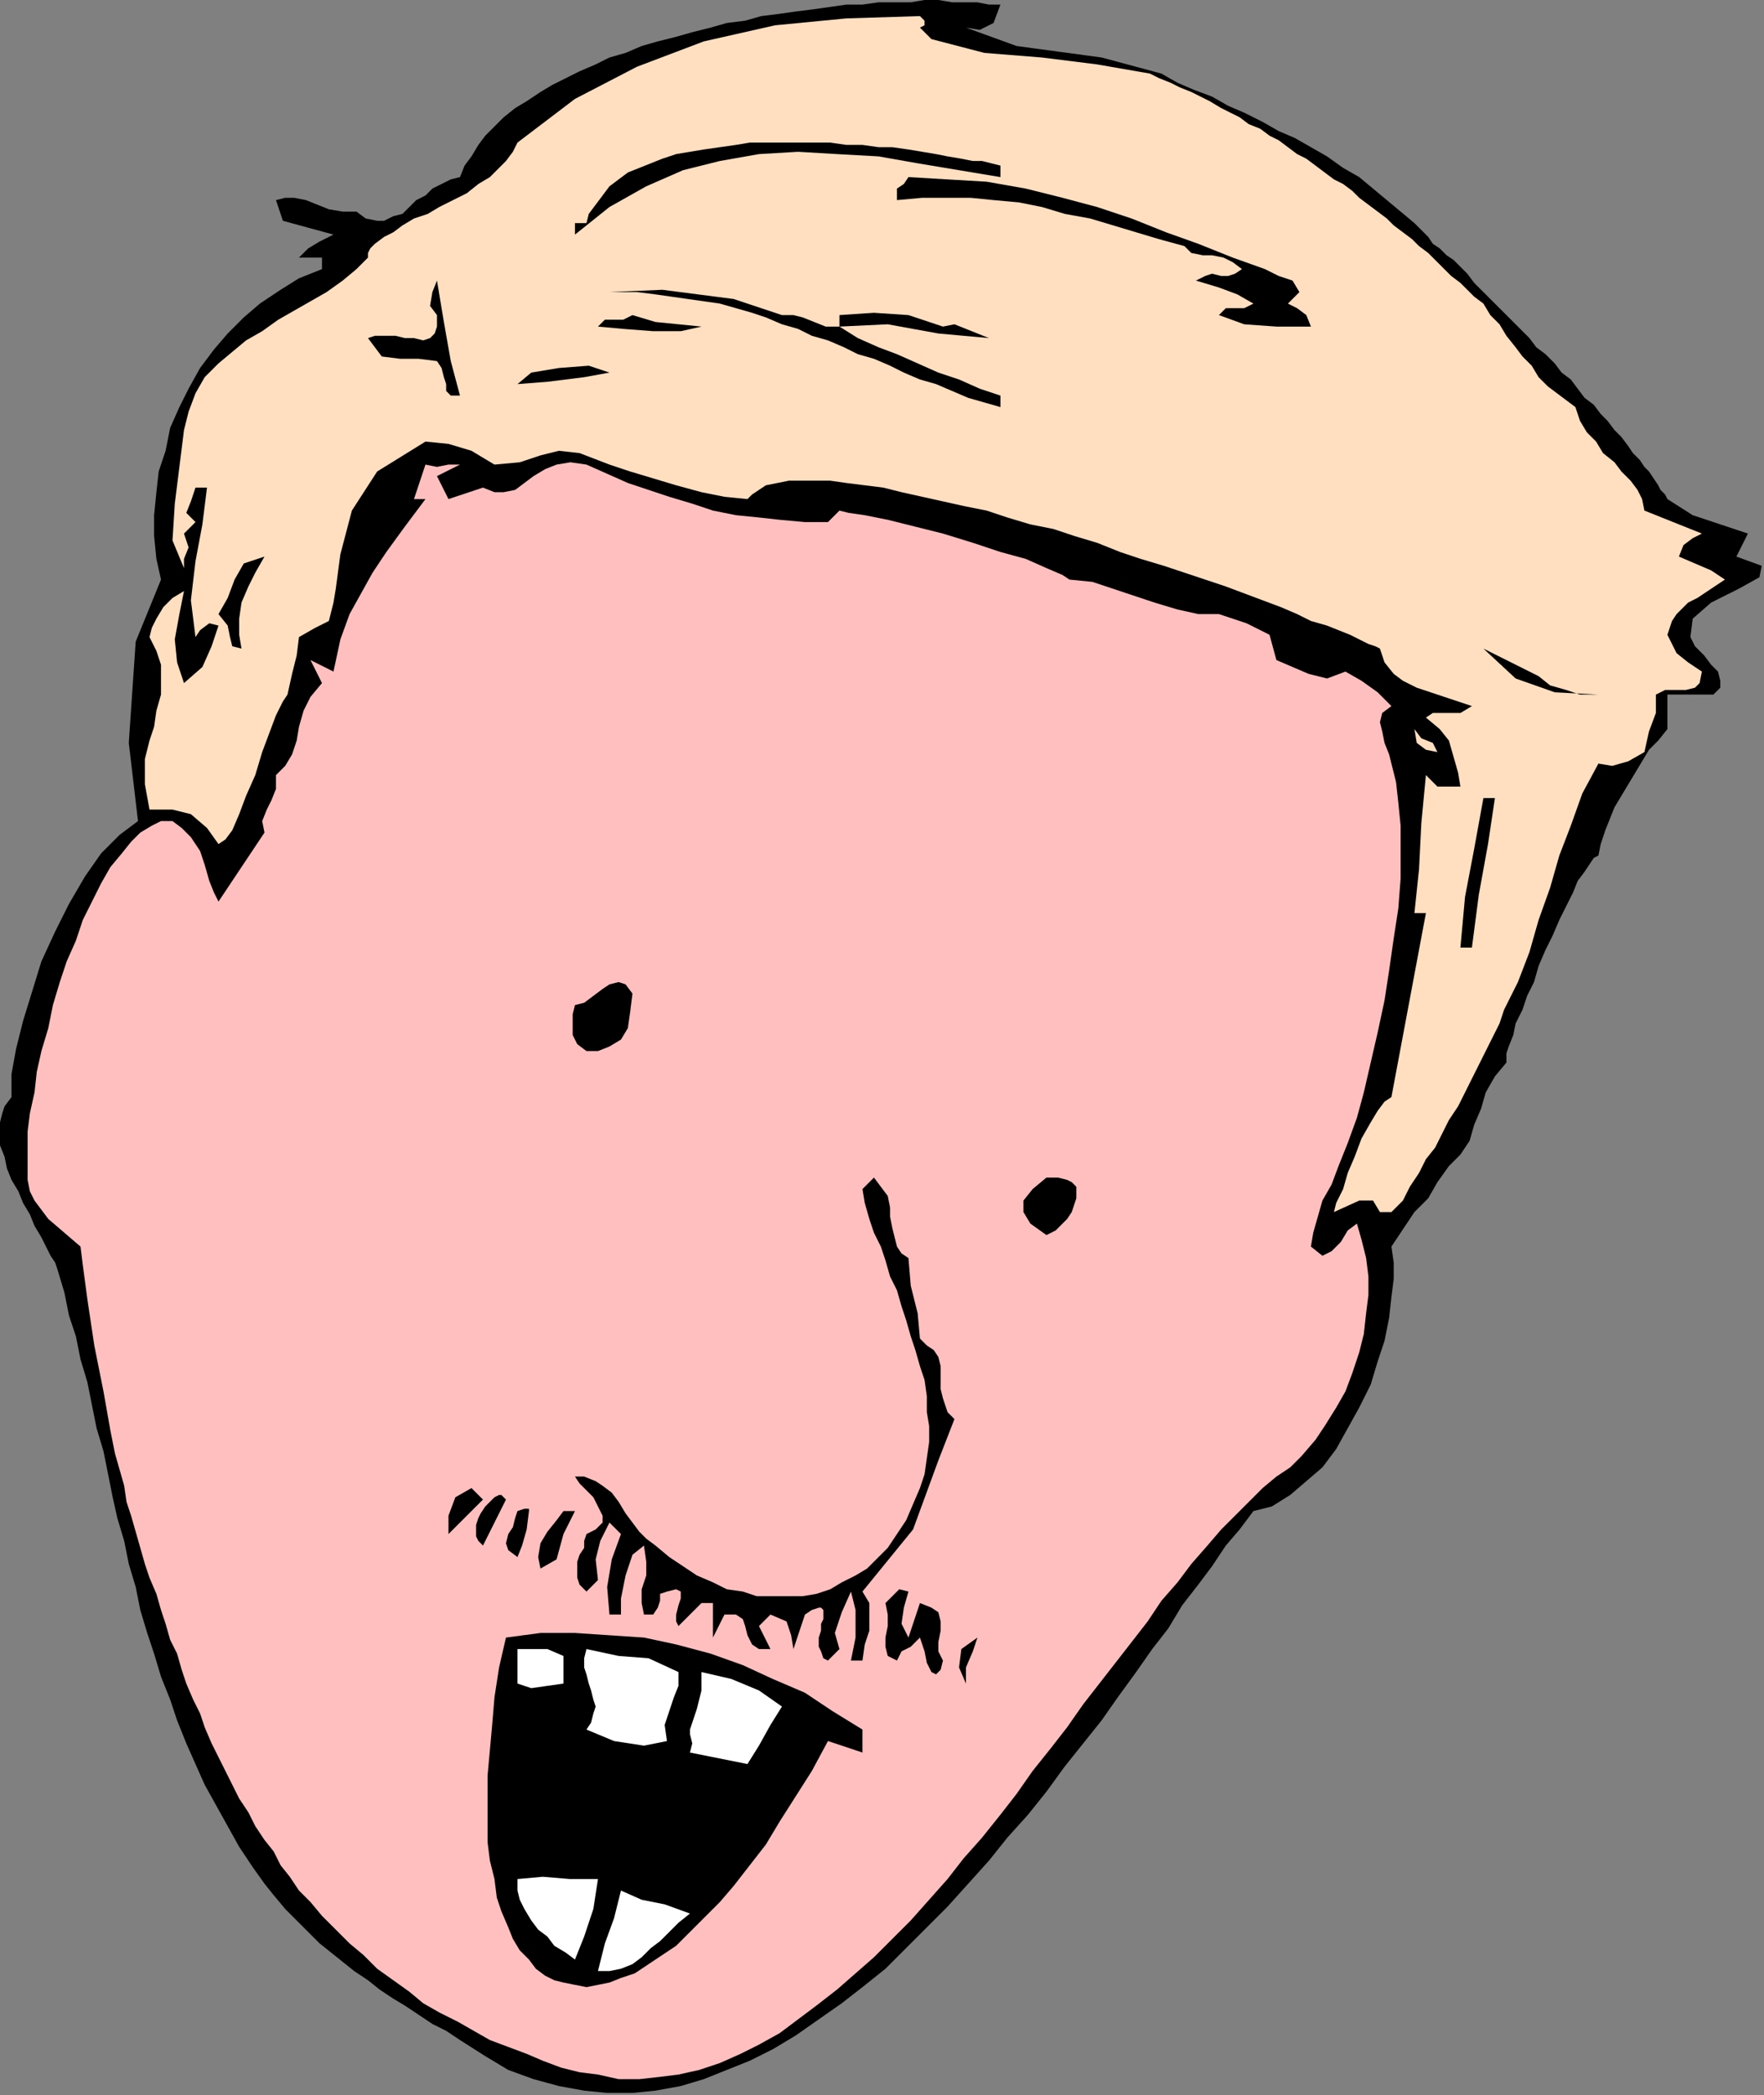 <?xml version="1.0" encoding="UTF-8" standalone="no"?>
<svg
   xmlns:dc="http://purl.org/dc/elements/1.1/"
   xmlns:cc="http://creativecommons.org/ns#"
   xmlns:rdf="http://www.w3.org/1999/02/22-rdf-syntax-ns#"
   xmlns:svg="http://www.w3.org/2000/svg"
   xmlns="http://www.w3.org/2000/svg"
   xmlns:sodipodi="http://sodipodi.sourceforge.net/DTD/sodipodi-0.dtd"
   xmlns:inkscape="http://www.inkscape.org/namespaces/inkscape"
   version="1.0"
   width="129.879mm"
   height="154.263mm"
   id="svg61"
   sodipodi:docname="PESSG128.WMF">
  <rect width="100%" height="100%" fill="#808080" stroke="none"/>
  <sodipodi:namedview
     pagecolor="#ffffff"
     bordercolor="#666666"
     borderopacity="1"
     objecttolerance="10"
     gridtolerance="10"
     guidetolerance="10"
     inkscape:pageopacity="0"
     inkscape:pageshadow="2"
     inkscape:window-width="640"
     inkscape:window-height="480"
     id="namedview63" />
  <defs
     id="defs3">
    <pattern
       id="WMFhbasepattern"
       patternUnits="userSpaceOnUse"
       width="6"
       height="6"
       x="0"
       y="0" />
  </defs>
  <path
     style="fill:#000000;fill-rule:evenodd;fill-opacity:1;stroke:none;"
     d="  M 387.2,346.88   L 387.84,351.36   L 387.84,355.84   L 387.2,360.96   L 386.56,366.72   L 385.28,373.12   L 383.36,378.88   L 381.44,385.28   L 378.24,391.68   L 375.04,397.44   L 371.84,403.2   L 368,408.32   L 363.52,412.16   L 359.04,416   L 353.92,419.2   L 348.8,420.48   L 348.8,420.48   L 344.96,425.6   L 341.12,430.08   L 337.28,435.84   L 333.44,440.96   L 328.96,446.72   L 325.12,453.12   L 320.64,458.88   L 316.16,465.28   L 311.04,472.32   L 306.56,478.72   L 301.44,485.12   L 296.32,491.52   L 291.2,498.56   L 286.08,504.96   L 280.32,511.36   L 275.2,517.76   L 269.44,524.16   L 263.68,530.56   L 257.92,536.32   L 252.16,542.08   L 246.4,547.84   L 240,552.96   L 234.24,557.44   L 227.84,561.92   L 221.44,566.4   L 215.04,570.24   L 208.64,573.44   L 202.24,576   L 195.84,578.56   L 189.44,580.48   L 182.4,581.76   L 176,582.4   L 168.96,582.4   L 162.56,581.76   L 155.52,580.48   L 148.48,578.56   L 141.44,576   L 135.04,572.16   L 128,567.68   L 128,567.68   L 124.16,565.12   L 120.32,563.2   L 116.48,560.64   L 112.64,558.08   L 109.44,556.16   L 105.6,553.6   L 102.4,551.04   L 98.56,548.48   L 95.36,545.92   L 92.16,543.36   L 88.96,540.8   L 85.76,537.6   L 82.56,534.4   L 79.36,531.2   L 76.16,527.36   L 73.6,524.16   L 70.4,519.68   L 70.4,519.68   L 66.56,513.92   L 63.36,508.16   L 60.16,502.4   L 56.96,496.64   L 54.4,490.88   L 51.84,485.12   L 49.28,478.72   L 47.36,472.96   L 44.8,466.56   L 42.88,460.16   L 40.96,454.4   L 39.04,448   L 37.76,441.6   L 35.84,435.2   L 34.56,428.8   L 32.64,422.4   L 31.36,416.64   L 30.08,410.24   L 28.8,403.84   L 26.88,397.44   L 25.6,391.04   L 24.32,384.64   L 22.4,378.24   L 21.12,371.84   L 19.2,366.08   L 17.92,359.68   L 16,353.28   L 16,353.28   L 15.36,351.36   L 14.08,349.44   L 12.8,346.88   L 11.52,344.32   L 9.6,341.12   L 8.32,337.92   L 6.4,334.72   L 5.12,331.52   L 3.2,328.32   L 1.92,325.12   L 1.28,321.92   L 0,318.72   L 0,315.52   L 0,312.32   L 0.64,309.76   L 1.28,307.84   L 3.2,305.28   L 3.2,305.28   L 3.2,298.88   L 4.48,291.84   L 6.4,284.16   L 8.96,275.84   L 11.52,267.52   L 15.36,259.2   L 19.2,251.52   L 23.68,243.84   L 28.16,237.44   L 33.28,232.32   L 38.4,228.48   L 38.4,228.48   L 35.84,206.72   L 37.76,178.56   L 44.8,161.28   L 44.8,161.28   L 43.52,155.52   L 42.88,149.12   L 42.88,143.36   L 43.52,136.96   L 44.16,131.2   L 46.08,125.44   L 47.36,119.04   L 49.92,113.28   L 52.48,108.16   L 55.68,102.4   L 59.52,97.28   L 63.36,92.8   L 67.84,88.32   L 72.32,84.48   L 78.08,80.64   L 83.2,77.44   L 89.6,74.88   L 89.6,74.88   L 89.6,71.68   L 83.2,71.68   L 83.2,71.68   L 85.76,69.12   L 88.96,67.2   L 92.8,65.28   L 92.8,65.28   L 85.76,63.36   L 78.72,61.44   L 76.8,55.68   L 76.8,55.68   L 79.36,55.04   L 81.92,55.04   L 85.12,55.68   L 88.32,56.96   L 91.52,58.24   L 95.36,58.88   L 99.2,58.88   L 99.2,58.88   L 101.76,60.8   L 104.96,61.44   L 106.88,61.44   L 109.44,60.16   L 112,59.52   L 113.92,57.6   L 115.84,55.68   L 118.4,54.4   L 120.32,52.48   L 122.88,51.2   L 125.44,49.92   L 128,49.28   L 128,49.28   L 129.28,46.08   L 131.2,43.52   L 133.12,40.32   L 135.04,37.76   L 137.6,35.2   L 140.16,32.64   L 143.36,30.08   L 146.56,28.16   L 150.4,25.6   L 153.6,23.68   L 157.44,21.76   L 161.28,19.84   L 165.76,17.92   L 169.6,16   L 174.08,14.72   L 178.56,12.8   L 183.04,11.52   L 188.16,10.24   L 192.64,8.96   L 197.76,7.68   L 202.24,6.4   L 207.36,5.76   L 211.84,4.48   L 216.96,3.84   L 221.44,3.2   L 226.56,2.56   L 231.04,1.92   L 235.52,1.28   L 240,1.28   L 244.48,0.64   L 248.96,0.64   L 253.44,0.64   L 257.28,0   L 261.12,0   L 264.96,0.64   L 268.8,0.64   L 272,0.64   L 275.2,1.28   L 278.4,1.28   L 278.4,1.28   L 276.48,6.4   L 272.64,8.32   L 268.8,7.68   L 268.8,7.68   L 282.88,12.8   L 306.56,16   L 323.2,20.48   L 323.2,20.48   L 327.68,23.04   L 332.16,24.96   L 337.28,26.88   L 341.76,29.44   L 346.24,31.36   L 351.36,33.92   L 355.84,36.48   L 360.32,38.4   L 364.8,40.96   L 369.28,43.52   L 373.76,46.72   L 378.24,49.28   L 382.08,52.48   L 385.92,55.68   L 389.76,58.88   L 393.6,62.08   L 393.6,62.08   L 394.88,63.36   L 396.16,64.64   L 397.44,65.92   L 398.72,67.84   L 400.64,69.12   L 402.56,71.04   L 404.48,72.32   L 406.4,74.24   L 408.32,76.16   L 410.24,78.72   L 412.16,80.64   L 414.08,82.56   L 416.64,85.12   L 418.56,87.04   L 421.12,89.6   L 423.04,91.52   L 425.6,94.08   L 427.52,96.64   L 430.08,98.56   L 432.64,101.12   L 434.56,103.68   L 437.12,105.6   L 439.04,108.16   L 440.96,110.72   L 443.52,112.64   L 445.44,115.2   L 447.36,117.12   L 449.28,119.68   L 451.2,121.6   L 453.12,124.16   L 454.4,126.08   L 456.32,128   L 457.6,129.92   L 458.88,131.2   L 460.16,133.12   L 461.44,135.04   L 462.08,136.32   L 463.36,137.6   L 464,138.88   L 464,138.88   L 471.04,143.36   L 478.72,145.92   L 486.4,148.48   L 486.4,148.48   L 483.2,154.88   L 490.24,157.44   L 489.6,160.64   L 483.84,163.84   L 476.16,167.68   L 471.04,172.16   L 470.4,177.28   L 470.4,177.28   L 471.68,179.84   L 474.24,182.4   L 476.16,184.96   L 478.08,186.88   L 478.72,189.44   L 478.72,191.36   L 476.8,193.28   L 476.8,193.28   L 464,193.28   L 464,202.88   L 461.44,206.08   L 458.88,208.64   L 456.96,211.84   L 455.04,215.04   L 453.12,218.24   L 451.2,221.44   L 449.28,224.64   L 448,227.84   L 446.72,231.04   L 445.44,234.88   L 444.8,238.08   L 444.8,238.08   L 443.52,238.72   L 442.24,240.64   L 440.96,242.56   L 439.04,245.12   L 437.76,248.32   L 435.84,252.16   L 433.92,256   L 432,260.48   L 430.08,264.32   L 428.16,268.8   L 426.88,273.28   L 424.96,277.12   L 423.68,280.96   L 421.76,284.8   L 421.12,288   L 419.84,291.2   L 419.2,293.12   L 419.2,295.04   L 419.2,295.68   L 419.2,295.68   L 416,299.52   L 413.44,304   L 412.16,308.48   L 410.24,312.96   L 408.96,317.44   L 406.4,321.28   L 403.2,324.48   L 403.2,324.48   L 400,328.96   L 397.44,333.44   L 393.6,337.28   L 393.6,337.28   L 387.2,346.88   L 387.2,346.88  z "
     id="path5" />
  <path
     style="fill:#ffdfbf;fill-rule:evenodd;fill-opacity:1;stroke:none;"
     d="  M 387.2,337.28   L 390.4,334.08   L 392.32,330.24   L 394.88,326.4   L 396.8,322.56   L 399.36,319.36   L 401.28,315.52   L 403.2,311.68   L 405.76,307.84   L 407.68,304   L 409.6,300.16   L 411.52,296.32   L 413.44,292.48   L 415.36,288.64   L 417.28,284.8   L 418.56,280.96   L 420.48,277.12   L 422.4,273.28   L 422.4,273.28   L 425.6,264.96   L 428.16,256   L 431.36,247.04   L 433.92,238.08   L 437.12,229.76   L 440.32,220.8   L 444.8,212.48   L 444.8,212.48   L 448.64,213.12   L 453.12,211.84   L 457.6,209.28   L 457.6,209.28   L 458.88,203.52   L 460.8,198.4   L 460.8,193.28   L 460.8,193.28   L 463.36,192   L 465.92,192   L 469.12,192   L 471.68,191.36   L 472.96,190.08   L 473.6,186.88   L 473.6,186.88   L 469.76,184.32   L 466.56,181.76   L 465.28,179.2   L 464,176.64   L 464.64,174.72   L 465.28,172.8   L 466.56,170.88   L 467.84,169.6   L 469.76,167.68   L 472.32,166.4   L 474.24,165.12   L 476.16,163.84   L 478.08,162.56   L 480,161.28   L 480,161.28   L 476.16,158.72   L 471.68,156.8   L 467.2,154.88   L 467.2,154.88   L 468.48,151.68   L 471.04,149.76   L 473.6,148.48   L 473.6,148.48   L 457.6,142.08   L 456.96,138.88   L 455.68,136.32   L 453.76,133.76   L 451.2,131.2   L 449.28,128.64   L 446.08,126.08   L 444.16,122.88   L 441.6,120.32   L 439.68,117.12   L 438.4,113.28   L 438.4,113.28   L 435.84,111.36   L 433.28,109.44   L 430.72,107.52   L 428.16,104.96   L 426.24,101.76   L 423.68,99.2   L 421.76,96.64   L 419.2,93.44   L 417.28,90.24   L 414.72,87.68   L 412.8,84.48   L 412.8,84.48   L 410.24,82.56   L 408.32,80.64   L 406.4,78.72   L 403.84,76.8   L 401.92,74.88   L 399.36,72.32   L 397.44,70.4   L 394.88,68.48   L 392.96,66.56   L 390.4,64.64   L 387.84,62.72   L 385.92,60.8   L 383.36,58.88   L 380.8,56.96   L 378.24,55.04   L 376.32,53.12   L 373.76,51.2   L 371.2,49.92   L 368.64,48   L 366.08,46.08   L 363.52,44.16   L 360.96,42.88   L 358.4,40.96   L 355.84,39.04   L 353.28,37.76   L 350.72,35.84   L 347.52,34.56   L 344.96,32.64   L 342.4,31.36   L 339.84,30.08   L 336.64,28.16   L 334.08,26.88   L 331.52,25.6   L 328.32,24.32   L 325.76,23.04   L 322.56,21.76   L 320,20.48   L 320,20.48   L 305.28,17.92   L 289.92,16   L 273.92,14.72   L 259.2,10.88   L 259.2,10.88   L 256,7.68   L 257.28,7.04   L 257.28,5.76   L 256,4.48   L 256,4.48   L 235.52,5.12   L 215.68,7.04   L 195.84,11.52   L 177.28,18.56   L 160,27.52   L 144,39.68   L 144,39.68   L 142.72,42.24   L 140.8,44.8   L 138.88,46.72   L 136.32,49.28   L 133.12,51.2   L 129.92,53.76   L 126.08,55.68   L 122.24,57.6   L 119.04,59.52   L 115.2,60.8   L 112,62.72   L 109.44,64.64   L 106.88,65.92   L 104.32,67.84   L 103.04,69.12   L 102.4,70.4   L 102.4,71.68   L 102.4,71.68   L 99.2,74.88   L 95.36,78.08   L 90.88,81.28   L 86.4,83.84   L 81.92,86.4   L 77.44,88.96   L 72.96,92.16   L 68.48,94.72   L 64.64,97.92   L 60.8,101.12   L 56.96,104.96   L 54.4,109.44   L 52.48,114.56   L 51.2,119.68   L 51.2,119.68   L 49.92,129.92   L 48.64,140.16   L 48,150.4   L 51.2,158.08   L 51.2,158.08   L 51.2,155.52   L 52.48,152.32   L 51.2,148.48   L 51.2,148.48   L 54.4,145.28   L 51.84,142.72   L 53.12,139.52   L 54.4,135.68   L 54.4,135.68   L 57.6,135.68   L 56.32,145.92   L 54.4,156.16   L 53.12,167.04   L 54.4,177.28   L 54.4,177.28   L 55.68,175.36   L 58.24,173.44   L 60.8,174.08   L 60.8,174.08   L 58.88,179.84   L 56.32,185.6   L 51.2,190.08   L 51.2,190.08   L 49.28,184.32   L 48.64,177.92   L 49.92,170.88   L 51.2,164.48   L 51.2,164.48   L 48,166.4   L 45.44,168.96   L 43.52,172.16   L 42.24,174.72   L 41.6,177.28   L 41.6,177.28   L 43.52,181.12   L 44.8,184.96   L 44.8,189.44   L 44.8,193.28   L 43.52,197.76   L 42.88,202.24   L 41.6,206.08   L 41.6,206.08   L 40.32,211.2   L 40.32,218.24   L 41.6,225.28   L 41.6,225.28   L 48,225.28   L 53.12,226.56   L 57.6,230.4   L 60.8,234.88   L 60.8,234.88   L 62.72,233.6   L 64.64,231.04   L 66.56,226.56   L 68.48,221.44   L 71.04,215.68   L 72.96,209.28   L 74.88,204.16   L 76.8,199.04   L 78.72,195.2   L 80,193.28   L 80,193.28   L 81.28,187.52   L 82.56,182.4   L 83.2,177.28   L 83.2,177.28   L 87.68,174.72   L 91.52,172.8   L 92.8,167.68   L 92.8,167.68   L 93.44,163.84   L 94.72,154.24   L 97.92,142.08   L 104.96,131.2   L 118.4,122.88   L 118.4,122.88   L 118.4,122.88   L 124.8,123.52   L 131.2,125.44   L 137.6,129.28   L 137.6,129.28   L 144.64,128.64   L 150.4,126.72   L 155.52,125.44   L 161.28,126.08   L 169.6,129.28   L 169.6,129.28   L 175.36,131.2   L 181.76,133.12   L 188.16,135.04   L 195.2,136.96   L 201.6,138.24   L 208,138.88   L 208,138.88   L 209.28,137.6   L 211.2,136.32   L 213.12,135.04   L 216.32,134.4   L 219.52,133.76   L 222.72,133.76   L 226.56,133.76   L 231.04,133.76   L 235.52,134.4   L 240.64,135.04   L 245.76,135.68   L 250.88,136.96   L 256.64,138.24   L 262.4,139.52   L 268.16,140.8   L 274.56,142.08   L 280.32,144   L 286.72,145.92   L 293.12,147.2   L 298.88,149.12   L 305.28,151.04   L 311.68,153.6   L 317.44,155.52   L 323.84,157.44   L 329.6,159.36   L 335.36,161.28   L 341.12,163.2   L 346.24,165.12   L 351.36,167.04   L 356.48,168.96   L 360.96,170.88   L 364.8,172.8   L 369.28,174.08   L 372.48,175.36   L 375.68,176.64   L 378.24,177.92   L 380.8,179.2   L 382.72,179.84   L 384,180.48   L 384,180.48   L 385.28,184.32   L 387.84,187.52   L 390.4,189.44   L 394.24,191.36   L 398.08,192.64   L 401.92,193.92   L 405.76,195.2   L 409.6,196.48   L 409.6,196.48   L 406.4,198.4   L 402.56,198.4   L 398.72,198.4   L 396.8,199.68   L 396.8,199.68   L 400.64,202.88   L 403.2,206.08   L 404.48,210.56   L 405.76,215.04   L 406.4,218.88   L 406.4,218.88   L 400,218.88   L 396.8,215.68   L 395.52,229.12   L 394.88,241.92   L 393.6,254.08   L 393.6,254.08   L 396.8,254.08   L 387.2,305.28   L 385.28,306.56   L 383.36,309.12   L 381.44,312.32   L 378.88,316.8   L 376.96,321.92   L 375.04,326.4   L 373.76,330.88   L 371.84,334.72   L 371.2,337.28   L 371.2,337.28   L 378.24,334.08   L 382.08,334.08   L 384,337.28   L 384,337.28   L 387.2,337.28  z "
     id="path7" />
  <path
     style="fill:#000000;fill-rule:evenodd;fill-opacity:1;stroke:none;"
     d="  M 278.4,46.08   L 278.4,49.28   L 266.88,47.36   L 255.36,45.44   L 244.48,43.52   L 232.96,42.88   L 222.08,42.24   L 211.2,42.88   L 200.32,44.8   L 190.08,47.36   L 179.84,51.84   L 169.6,57.6   L 160,65.28   L 160,65.28   L 160,62.08   L 163.2,62.08   L 163.84,59.52   L 165.76,56.96   L 167.68,54.4   L 169.6,51.84   L 172.16,49.92   L 174.72,48   L 177.92,46.72   L 181.12,45.44   L 184.32,44.16   L 188.16,42.88   L 192,42.24   L 195.84,41.6   L 200.32,40.96   L 204.8,40.32   L 208.64,39.68   L 213.12,39.68   L 217.6,39.68   L 222.08,39.68   L 226.56,39.68   L 231.04,39.68   L 235.52,40.32   L 240,40.32   L 244.48,40.96   L 248.32,40.96   L 252.8,41.6   L 256.64,42.24   L 260.48,42.88   L 263.68,43.52   L 267.52,44.16   L 270.72,44.8   L 273.28,44.8   L 275.84,45.44   L 278.4,46.08  z "
     id="path9" />
  <path
     style="fill:#000000;fill-rule:evenodd;fill-opacity:1;stroke:none;"
     d="  M 352,74.88   L 355.84,76.8   L 359.68,78.08   L 361.6,81.28   L 361.6,81.28   L 358.4,84.48   L 360.96,85.76   L 363.52,87.68   L 364.8,90.88   L 364.8,90.88   L 355.2,90.88   L 346.24,90.24   L 339.2,87.68   L 339.2,87.68   L 341.12,85.76   L 343.68,85.76   L 346.24,85.76   L 348.8,84.48   L 348.8,84.48   L 344.32,81.92   L 339.2,80   L 332.8,78.08   L 332.8,78.08   L 332.8,78.08   L 335.36,76.8   L 337.28,76.16   L 339.84,76.8   L 341.76,76.8   L 343.68,76.16   L 345.6,74.88   L 345.6,74.88   L 343.04,72.96   L 340.48,71.68   L 337.28,71.04   L 334.72,71.04   L 331.52,70.4   L 329.6,68.48   L 329.6,68.48   L 322.56,66.56   L 316.16,64.64   L 309.76,62.72   L 303.36,60.8   L 296.32,59.52   L 289.92,57.6   L 283.52,56.32   L 276.48,55.68   L 270.08,55.04   L 263.04,55.04   L 256.64,55.04   L 249.6,55.68   L 249.6,55.68   L 249.6,52.48   L 251.52,51.2   L 252.8,49.28   L 252.8,49.28   L 263.68,49.92   L 274.56,50.56   L 285.44,52.48   L 295.68,55.04   L 305.28,57.6   L 314.88,60.8   L 324.48,64.64   L 333.44,67.84   L 343.04,71.68   L 352,74.88  z "
     id="path11" />
  <path
     style="fill:#000000;fill-rule:evenodd;fill-opacity:1;stroke:none;"
     d="  M 121.6,78.08   L 123.52,89.6   L 125.44,100.48   L 128,110.08   L 128,110.08   L 125.44,110.08   L 124.16,108.8   L 124.16,106.88   L 123.52,104.96   L 122.88,102.4   L 121.6,100.48   L 121.6,100.48   L 116.48,99.84   L 111.36,99.84   L 106.24,99.2   L 102.4,94.08   L 102.4,94.08   L 104.32,93.44   L 107.52,93.44   L 110.08,93.44   L 112.64,94.08   L 115.2,94.08   L 117.76,94.72   L 119.68,94.08   L 120.96,92.8   L 121.6,90.88   L 121.6,87.68   L 121.6,87.68   L 119.68,85.12   L 120.32,81.28   L 121.6,78.08  z "
     id="path13" />
  <path
     style="fill:#000000;fill-rule:evenodd;fill-opacity:1;stroke:none;"
     d="  M 217.6,87.68   L 220.8,87.68   L 223.36,88.32   L 226.56,89.6   L 229.76,90.88   L 233.6,90.88   L 233.6,90.88   L 233.6,87.68   L 243.2,87.04   L 252.8,87.68   L 262.4,90.88   L 262.4,90.88   L 265.6,90.24   L 268.8,91.52   L 272,92.8   L 275.2,94.08   L 275.2,94.08   L 261.12,92.8   L 247.04,90.24   L 233.6,90.88   L 233.6,90.88   L 238.72,94.08   L 244.48,96.64   L 249.6,98.56   L 255.36,101.12   L 261.12,103.68   L 266.88,105.6   L 272.64,108.16   L 278.4,110.08   L 278.4,110.08   L 278.4,113.28   L 273.92,112   L 269.44,110.72   L 264.96,108.8   L 260.48,106.88   L 256,105.6   L 251.52,103.68   L 247.68,101.76   L 243.2,99.84   L 238.72,98.56   L 234.88,96.64   L 230.4,94.72   L 225.92,93.44   L 222.08,91.52   L 217.6,90.24   L 213.12,88.32   L 209.28,87.04   L 204.8,85.76   L 200.32,84.48   L 195.84,83.84   L 191.36,83.2   L 186.88,82.56   L 182.4,81.92   L 177.28,81.28   L 172.8,81.28   L 172.8,81.28   L 169.6,81.28   L 184.32,80.64   L 204.16,83.2   L 217.6,87.68  z "
     id="path15" />
  <path
     style="fill:#000000;fill-rule:evenodd;fill-opacity:1;stroke:none;"
     d="  M 195.2,90.88   L 189.44,92.16   L 181.76,92.16   L 173.44,91.52   L 166.4,90.88   L 166.4,90.88   L 168.32,88.96   L 170.88,88.96   L 173.44,88.96   L 176,87.68   L 176,87.68   L 182.4,89.6   L 188.8,90.24   L 195.2,90.88  z "
     id="path17" />
  <path
     style="fill:#000000;fill-rule:evenodd;fill-opacity:1;stroke:none;"
     d="  M 169.6,103.68   L 162.56,104.96   L 152.32,106.24   L 144,106.88   L 144,106.88   L 147.84,103.68   L 155.52,102.4   L 163.84,101.76   L 169.6,103.68  z "
     id="path19" />
  <path
     style="fill:#ffbfbf;fill-rule:evenodd;fill-opacity:1;stroke:none;"
     d="  M 128,129.28   L 121.6,132.48   L 124.8,138.88   L 134.4,135.68   L 137.6,136.96   L 140.16,136.96   L 143.36,136.32   L 145.92,134.4   L 148.48,132.48   L 151.68,130.56   L 154.88,129.28   L 158.72,128.64   L 163.2,129.28   L 163.2,129.28   L 168.96,131.84   L 174.72,134.4   L 180.48,136.32   L 186.24,138.24   L 192.64,140.16   L 198.4,142.08   L 204.8,143.36   L 211.2,144   L 216.96,144.64   L 224,145.28   L 230.4,145.28   L 230.4,145.28   L 233.6,142.08   L 236.16,142.72   L 240.64,143.36   L 247.04,144.64   L 254.72,146.56   L 262.4,148.48   L 270.72,151.04   L 278.4,153.6   L 285.44,155.52   L 291.2,158.08   L 295.68,160   L 297.6,161.28   L 297.6,161.28   L 304,161.92   L 309.76,163.84   L 315.52,165.76   L 321.28,167.68   L 327.68,169.6   L 333.44,170.88   L 339.2,170.88   L 339.2,170.88   L 346.88,173.44   L 353.28,176.64   L 355.2,183.68   L 355.2,183.68   L 359.68,185.6   L 364.16,187.52   L 369.28,188.8   L 374.4,186.88   L 374.4,186.88   L 378.88,189.44   L 383.36,192.64   L 387.2,196.48   L 387.2,196.48   L 384.64,198.4   L 384,200.96   L 384.64,203.52   L 385.28,206.72   L 386.56,209.92   L 387.2,212.48   L 387.2,212.48   L 388.48,217.6   L 389.12,223.36   L 389.76,229.76   L 389.76,236.8   L 389.76,244.48   L 389.12,252.8   L 387.84,261.12   L 386.56,270.08   L 385.28,278.4   L 383.36,287.36   L 381.44,295.68   L 379.52,304   L 377.6,311.04   L 375.04,318.08   L 372.48,324.48   L 370.56,329.6   L 368,334.08   L 368,334.08   L 366.72,338.56   L 365.44,343.04   L 364.8,346.88   L 364.8,346.88   L 368,349.44   L 370.56,348.16   L 373.12,345.6   L 375.04,342.4   L 377.6,340.48   L 377.6,340.48   L 378.88,344.96   L 380.16,350.08   L 380.8,355.2   L 380.8,360.32   L 380.16,365.44   L 379.52,371.2   L 378.24,376.32   L 376.32,382.08   L 374.4,387.2   L 371.84,391.68   L 368.64,396.8   L 366.08,400.64   L 362.24,405.12   L 359.04,408.32   L 355.2,410.88   L 355.2,410.88   L 351.36,414.08   L 347.52,417.92   L 343.68,421.76   L 339.84,425.6   L 336,430.08   L 331.52,435.2   L 327.68,440.32   L 323.2,445.44   L 319.36,451.2   L 314.88,456.96   L 310.4,462.72   L 305.92,468.48   L 301.44,474.24   L 296.96,480.64   L 292.48,486.4   L 287.36,492.8   L 282.88,499.2   L 278.4,504.96   L 273.28,511.36   L 268.16,517.12   L 263.68,522.88   L 258.56,528.64   L 253.44,534.4   L 248.32,539.52   L 243.2,544.64   L 238.08,549.12   L 232.96,553.6   L 227.2,558.08   L 222.08,561.92   L 216.96,565.76   L 211.2,568.96   L 206.08,571.52   L 200.32,574.08   L 194.56,576   L 188.8,577.28   L 183.68,577.92   L 177.92,578.56   L 172.16,578.56   L 166.4,577.28   L 166.4,577.28   L 161.28,576.64   L 156.16,575.36   L 151.04,573.44   L 146.56,571.52   L 141.44,569.6   L 136.32,567.68   L 131.84,565.12   L 127.36,562.56   L 122.24,560   L 117.76,557.44   L 113.92,554.24   L 109.44,551.04   L 104.96,547.84   L 101.12,544   L 97.28,540.8   L 93.44,536.96   L 89.6,533.12   L 86.4,529.28   L 86.4,529.28   L 83.2,526.08   L 80.64,522.24   L 78.08,519.04   L 76.16,515.2   L 73.6,512   L 71.04,508.16   L 69.12,504.32   L 66.56,500.48   L 64.64,496.64   L 62.72,492.8   L 60.8,488.96   L 58.88,485.12   L 56.96,480.64   L 55.68,476.8   L 53.76,472.96   L 51.84,468.48   L 50.56,464.64   L 49.28,460.16   L 47.36,456.32   L 46.08,451.84   L 44.8,448   L 43.52,443.52   L 41.6,439.04   L 40.32,435.2   L 39.04,430.72   L 37.76,426.24   L 36.48,421.76   L 35.2,417.92   L 34.56,413.44   L 33.28,408.96   L 32,404.48   L 32,404.48   L 30.72,398.08   L 28.8,387.2   L 26.24,374.4   L 24.32,361.6   L 23.04,352   L 22.4,346.88   L 22.4,346.88   L 17.92,343.04   L 13.44,339.2   L 9.6,334.08   L 9.6,334.08   L 8.32,331.52   L 7.68,328.32   L 7.68,324.48   L 7.68,320   L 7.68,314.88   L 8.32,309.76   L 9.6,304   L 10.24,298.24   L 11.52,292.48   L 13.44,286.08   L 14.72,279.68   L 16.64,273.28   L 18.56,267.52   L 21.12,261.76   L 23.04,256   L 25.6,250.88   L 28.16,245.76   L 30.72,241.28   L 33.92,237.44   L 36.48,234.24   L 39.04,231.68   L 42.24,229.76   L 44.8,228.48   L 48,228.48   L 48,228.48   L 50.56,230.4   L 53.12,232.96   L 55.68,236.8   L 56.96,240.64   L 58.24,245.12   L 59.52,248.32   L 60.8,250.88   L 60.8,250.88   L 63.36,247.04   L 65.92,243.2   L 68.48,239.36   L 71.04,235.52   L 73.6,231.68   L 73.6,231.68   L 72.96,228.48   L 74.24,225.28   L 75.52,222.72   L 76.8,219.52   L 76.8,215.68   L 76.8,215.68   L 79.36,213.12   L 81.28,209.92   L 82.56,206.08   L 83.2,202.24   L 84.48,197.76   L 86.4,193.92   L 89.6,190.08   L 89.6,190.08   L 86.4,183.68   L 92.8,186.88   L 94.72,177.92   L 97.28,170.88   L 100.48,165.12   L 103.68,159.36   L 107.52,153.6   L 112.64,146.56   L 118.4,138.88   L 118.4,138.88   L 115.2,138.88   L 118.4,129.28   L 121.6,129.92   L 124.8,129.28   L 128,129.28  z "
     id="path21" />
  <path
     style="fill:#000000;fill-rule:evenodd;fill-opacity:1;stroke:none;"
     d="  M 73.6,154.88   L 71.04,159.36   L 69.12,163.2   L 67.2,167.68   L 66.56,172.16   L 66.56,176.64   L 67.2,180.48   L 67.2,180.48   L 64.64,179.84   L 64,177.28   L 63.36,174.08   L 60.8,170.88   L 60.8,170.88   L 63.36,166.4   L 65.28,161.28   L 67.84,156.8   L 73.6,154.88  z "
     id="path23" />
  <path
     style="fill:#000000;fill-rule:evenodd;fill-opacity:1;stroke:none;"
     d="  M 444.8,193.28   L 444.8,193.28   L 432.64,192.64   L 421.76,188.8   L 412.8,180.48   L 412.8,180.48   L 412.8,180.48   L 416.64,182.4   L 420.48,184.32   L 424.32,186.24   L 428.16,188.16   L 431.36,190.72   L 435.84,192   L 439.68,193.28   L 444.8,193.28  z "
     id="path25" />
  <path
     style="fill:#ffdfbf;fill-rule:evenodd;fill-opacity:1;stroke:none;"
     d="  M 400,209.28   L 396.8,208.64   L 394.24,206.72   L 393.6,202.88   L 393.6,202.88   L 395.52,205.44   L 398.72,206.72   L 400,209.28  z "
     id="path27" />
  <path
     style="fill:#000000;fill-rule:evenodd;fill-opacity:1;stroke:none;"
     d="  M 409.6,263.68   L 406.4,263.68   L 407.68,249.6   L 410.24,236.16   L 412.8,222.08   L 412.8,222.08   L 416,222.08   L 414.08,234.88   L 411.52,248.96   L 409.6,263.68  z "
     id="path29" />
  <path
     style="fill:#000000;fill-rule:evenodd;fill-opacity:1;stroke:none;"
     d="  M 176,276.48   L 175.36,281.6   L 174.72,286.08   L 172.8,289.28   L 172.8,289.28   L 169.6,291.2   L 166.4,292.48   L 163.2,292.48   L 163.2,292.48   L 160.64,290.56   L 159.36,288   L 159.36,285.44   L 159.36,282.24   L 160,279.68   L 160,279.68   L 162.56,279.04   L 165.12,277.12   L 167.68,275.2   L 169.6,273.92   L 172.16,273.28   L 174.08,273.92   L 176,276.48  z "
     id="path31" />
  <path
     style="fill:#000000;fill-rule:evenodd;fill-opacity:1;stroke:none;"
     d="  M 291.2,343.68   L 286.72,340.48   L 284.8,337.28   L 284.8,334.08   L 287.36,330.88   L 291.2,327.68   L 291.2,327.68   L 294.4,327.68   L 296.96,328.32   L 298.24,328.96   L 299.52,330.24   L 299.52,331.52   L 299.52,333.44   L 298.88,335.36   L 298.24,337.28   L 296.96,339.2   L 295.68,340.48   L 293.76,342.4   L 292.48,343.04   L 291.2,343.68  z "
     id="path33" />
  <path
     style="fill:#000000;fill-rule:evenodd;fill-opacity:1;stroke:none;"
     d="  M 252.8,350.08   L 253.44,357.76   L 255.36,365.44   L 256,372.48   L 256,372.48   L 257.92,374.4   L 259.84,375.68   L 261.12,377.6   L 261.76,380.16   L 261.76,382.08   L 261.76,384.64   L 261.76,386.56   L 262.4,389.12   L 263.04,391.04   L 263.68,392.96   L 265.6,394.88   L 265.6,394.88   L 261.12,406.4   L 254.08,425.6   L 240,442.88   L 240,442.88   L 241.92,446.08   L 241.92,449.92   L 241.92,453.76   L 240.64,457.6   L 240,462.08   L 240,462.08   L 236.8,462.08   L 238.08,455.68   L 238.08,448   L 236.8,442.88   L 236.8,442.88   L 234.24,448.64   L 232.32,454.4   L 233.6,458.88   L 233.6,458.88   L 230.4,462.08   L 229.12,461.44   L 228.48,459.52   L 227.84,458.24   L 227.84,455.68   L 228.48,453.76   L 228.48,451.84   L 229.12,450.56   L 229.12,448.64   L 229.12,448   L 228.48,447.36   L 227.84,447.36   L 225.92,448   L 224,449.28   L 224,449.28   L 220.8,458.88   L 220.8,458.88   L 220.16,455.04   L 218.88,451.2   L 214.4,449.28   L 214.4,449.28   L 211.2,452.48   L 214.4,458.88   L 211.2,458.88   L 209.28,457.6   L 208,455.04   L 207.36,452.48   L 206.72,450.56   L 204.8,449.28   L 201.6,449.28   L 201.6,449.28   L 198.4,455.68   L 198.4,446.08   L 195.2,446.08   L 188.8,452.48   L 188.16,451.2   L 188.16,449.28   L 188.8,446.72   L 189.44,444.8   L 189.44,442.88   L 188.16,442.24   L 185.6,442.88   L 185.6,442.88   L 183.68,443.52   L 183.68,445.44   L 183.04,447.36   L 181.76,449.28   L 179.2,449.28   L 179.2,449.28   L 178.56,446.08   L 178.56,442.24   L 179.84,438.4   L 179.84,434.56   L 179.2,430.08   L 179.2,430.08   L 176,432.64   L 174.08,438.4   L 172.8,444.8   L 172.8,449.28   L 172.8,449.28   L 169.6,449.28   L 168.96,441.6   L 170.24,433.92   L 172.8,426.88   L 172.8,426.88   L 169.6,423.68   L 167.04,428.8   L 165.76,433.92   L 166.4,439.68   L 166.4,439.68   L 163.2,442.88   L 161.28,440.96   L 160.64,439.04   L 160.64,436.48   L 160.64,434.56   L 161.28,432.64   L 162.56,430.72   L 162.56,428.8   L 163.2,426.88   L 163.2,426.88   L 165.76,425.6   L 167.68,423.68   L 167.68,421.76   L 166.4,419.2   L 165.12,416.64   L 163.2,414.72   L 161.28,412.8   L 160,410.88   L 160,410.88   L 162.56,410.88   L 165.76,412.16   L 167.68,413.44   L 170.24,415.36   L 172.16,417.92   L 174.08,421.12   L 176,423.68   L 177.92,426.24   L 179.84,428.16   L 182.4,430.08   L 182.4,430.08   L 182.4,430.08   L 186.24,433.28   L 190.08,435.84   L 193.92,438.4   L 198.4,440.32   L 202.24,442.24   L 206.72,442.88   L 210.56,444.16   L 215.04,444.16   L 218.88,444.16   L 223.36,444.16   L 227.2,443.52   L 231.04,442.24   L 234.24,440.32   L 238.08,438.4   L 241.28,436.48   L 244.48,433.28   L 247.04,430.72   L 249.6,426.88   L 252.16,423.04   L 254.08,418.56   L 256,414.08   L 256,414.08   L 257.28,410.24   L 257.92,405.76   L 258.56,401.28   L 258.56,396.8   L 257.92,392.96   L 257.92,388.48   L 257.28,384   L 256,380.16   L 254.72,375.68   L 253.44,371.84   L 252.16,367.36   L 250.88,363.52   L 249.6,359.04   L 247.68,355.2   L 246.4,350.72   L 245.12,346.88   L 243.2,343.04   L 241.92,339.2   L 240.64,334.72   L 240,330.88   L 240,330.88   L 243.2,327.68   L 245.12,330.24   L 247.04,332.8   L 247.68,336   L 247.68,338.56   L 248.32,341.76   L 248.96,344.32   L 249.6,346.88   L 250.88,348.8   L 252.8,350.08  z "
     id="path35" />
  <path
     style="fill:#000000;fill-rule:evenodd;fill-opacity:1;stroke:none;"
     d="  M 134.4,417.28   L 124.8,426.88   L 124.8,421.76   L 126.72,416.64   L 131.2,414.08   L 131.2,414.08   L 134.4,417.28  z "
     id="path37" />
  <path
     style="fill:#000000;fill-rule:evenodd;fill-opacity:1;stroke:none;"
     d="  M 140.8,417.28   L 134.4,430.08   L 133.12,428.8   L 132.48,427.52   L 132.48,426.24   L 132.48,424.32   L 133.12,422.4   L 133.76,421.12   L 135.04,419.2   L 136.32,417.92   L 137.6,416.64   L 138.88,416   L 139.52,416   L 140.16,416.64   L 140.8,417.28  z "
     id="path39" />
  <path
     style="fill:#000000;fill-rule:evenodd;fill-opacity:1;stroke:none;"
     d="  M 147.2,420.48   L 146.56,425.6   L 145.28,430.08   L 144,433.28   L 144,433.28   L 141.44,431.36   L 140.8,429.44   L 141.44,426.88   L 142.72,424.96   L 143.36,422.4   L 144,420.48   L 144,420.48   L 145.92,419.84   L 147.2,419.84   L 147.2,420.48  z "
     id="path41" />
  <path
     style="fill:#000000;fill-rule:evenodd;fill-opacity:1;stroke:none;"
     d="  M 160,420.48   L 156.8,426.88   L 154.88,433.92   L 150.4,436.48   L 150.4,436.48   L 149.76,433.28   L 150.4,429.44   L 152.32,426.24   L 154.88,423.04   L 156.8,420.48   L 156.8,420.48   L 160,420.48  z "
     id="path43" />
  <path
     style="fill:#000000;fill-rule:evenodd;fill-opacity:1;stroke:none;"
     d="  M 252.8,442.88   L 251.52,447.36   L 250.88,451.84   L 252.8,455.68   L 252.8,455.68   L 256,446.08   L 259.2,447.36   L 261.12,448.64   L 261.76,451.2   L 261.76,453.76   L 261.12,456.96   L 261.12,459.52   L 262.4,462.08   L 262.4,462.08   L 261.76,464.64   L 260.48,465.92   L 259.2,465.28   L 259.2,465.28   L 257.92,462.72   L 257.28,459.52   L 256,455.68   L 256,455.68   L 253.44,458.24   L 250.88,459.52   L 249.6,462.08   L 249.6,462.08   L 247.04,460.8   L 246.4,458.24   L 246.4,455.68   L 247.04,452.48   L 247.04,449.28   L 246.4,446.08   L 246.4,446.08   L 248.32,444.16   L 250.24,442.24   L 252.8,442.88  z "
     id="path45" />
  <path
     style="fill:#000000;fill-rule:evenodd;fill-opacity:1;stroke:none;"
     d="  M 240,481.28   L 240,487.68   L 230.4,484.48   L 225.92,492.8   L 221.44,499.84   L 216.96,506.88   L 213.12,513.28   L 208.64,519.04   L 204.16,524.8   L 200.32,529.28   L 195.84,533.76   L 192,537.6   L 188.16,541.44   L 184.32,544   L 180.48,546.56   L 176.64,549.12   L 172.8,550.4   L 169.6,551.68   L 166.4,552.32   L 163.2,552.96   L 160,552.32   L 156.8,551.68   L 154.24,551.04   L 151.68,549.76   L 149.12,547.84   L 147.2,545.28   L 144.64,542.72   L 142.72,539.52   L 141.44,536.32   L 139.52,531.84   L 138.24,528   L 137.6,522.88   L 136.32,517.76   L 135.68,512.64   L 135.68,506.88   L 135.68,500.48   L 135.68,494.08   L 136.32,487.04   L 136.96,480   L 137.6,472.32   L 138.88,464   L 140.8,455.68   L 140.8,455.68   L 150.4,454.4   L 160,454.4   L 169.6,455.04   L 179.2,455.68   L 188.16,457.6   L 197.76,460.16   L 206.72,463.36   L 215.04,467.2   L 224,471.04   L 231.68,476.16   L 240,481.28  z "
     id="path47" />
  <path
     style="fill:#000000;fill-rule:evenodd;fill-opacity:1;stroke:none;"
     d="  M 272,455.68   L 270.72,459.52   L 268.8,464   L 268.8,468.48   L 268.8,468.48   L 266.88,464   L 267.52,458.88   L 272,455.68  z "
     id="path49" />
  <path
     style="fill:#ffffff;fill-rule:evenodd;fill-opacity:1;stroke:none;"
     d="  M 156.8,468.48   L 152.32,469.12   L 147.84,469.76   L 144,468.48   L 144,468.48   L 144,458.88   L 152.32,458.88   L 156.8,460.8   L 156.8,468.48  z "
     id="path51" />
  <path
     style="fill:#ffffff;fill-rule:evenodd;fill-opacity:1;stroke:none;"
     d="  M 188.8,465.28   L 188.8,469.12   L 187.52,472.32   L 186.24,476.16   L 184.96,480   L 185.6,484.48   L 185.6,484.48   L 179.2,485.76   L 170.88,484.48   L 163.2,481.28   L 163.2,481.28   L 164.48,479.36   L 165.12,476.8   L 165.76,474.88   L 165.12,472.96   L 164.48,470.4   L 163.84,468.48   L 163.2,465.92   L 162.56,464   L 162.56,461.44   L 163.2,458.88   L 163.2,458.88   L 172.16,460.8   L 180.48,461.44   L 188.8,465.28  z "
     id="path53" />
  <path
     style="fill:#ffffff;fill-rule:evenodd;fill-opacity:1;stroke:none;"
     d="  M 217.6,474.88   L 214.4,480   L 211.2,485.76   L 208,490.88   L 208,490.88   L 192,487.68   L 192.64,485.12   L 192,482.56   L 192,481.28   L 192,481.28   L 193.92,475.52   L 195.2,470.4   L 195.2,465.28   L 195.2,465.28   L 203.52,467.2   L 211.2,470.4   L 217.6,474.88  z "
     id="path55" />
  <path
     style="fill:#ffffff;fill-rule:evenodd;fill-opacity:1;stroke:none;"
     d="  M 166.4,522.88   L 165.12,531.2   L 162.56,538.88   L 160,545.28   L 160,545.28   L 157.44,543.36   L 154.24,541.44   L 152.32,538.88   L 149.76,536.96   L 147.84,534.4   L 145.92,531.2   L 144.64,528.64   L 144,526.08   L 144,522.88   L 144,522.88   L 151.04,522.24   L 158.72,522.88   L 166.4,522.88  z "
     id="path57" />
  <path
     style="fill:#ffffff;fill-rule:evenodd;fill-opacity:1;stroke:none;"
     d="  M 192,532.48   L 188.8,535.04   L 186.24,537.6   L 183.68,540.16   L 181.12,542.08   L 178.56,544.64   L 176,546.56   L 172.8,547.84   L 169.6,548.48   L 166.4,548.48   L 166.4,548.48   L 168.32,540.8   L 170.88,533.76   L 172.8,526.08   L 172.8,526.08   L 178.56,528.64   L 184.96,529.92   L 192,532.48  z "
     id="path59" />
</svg>
